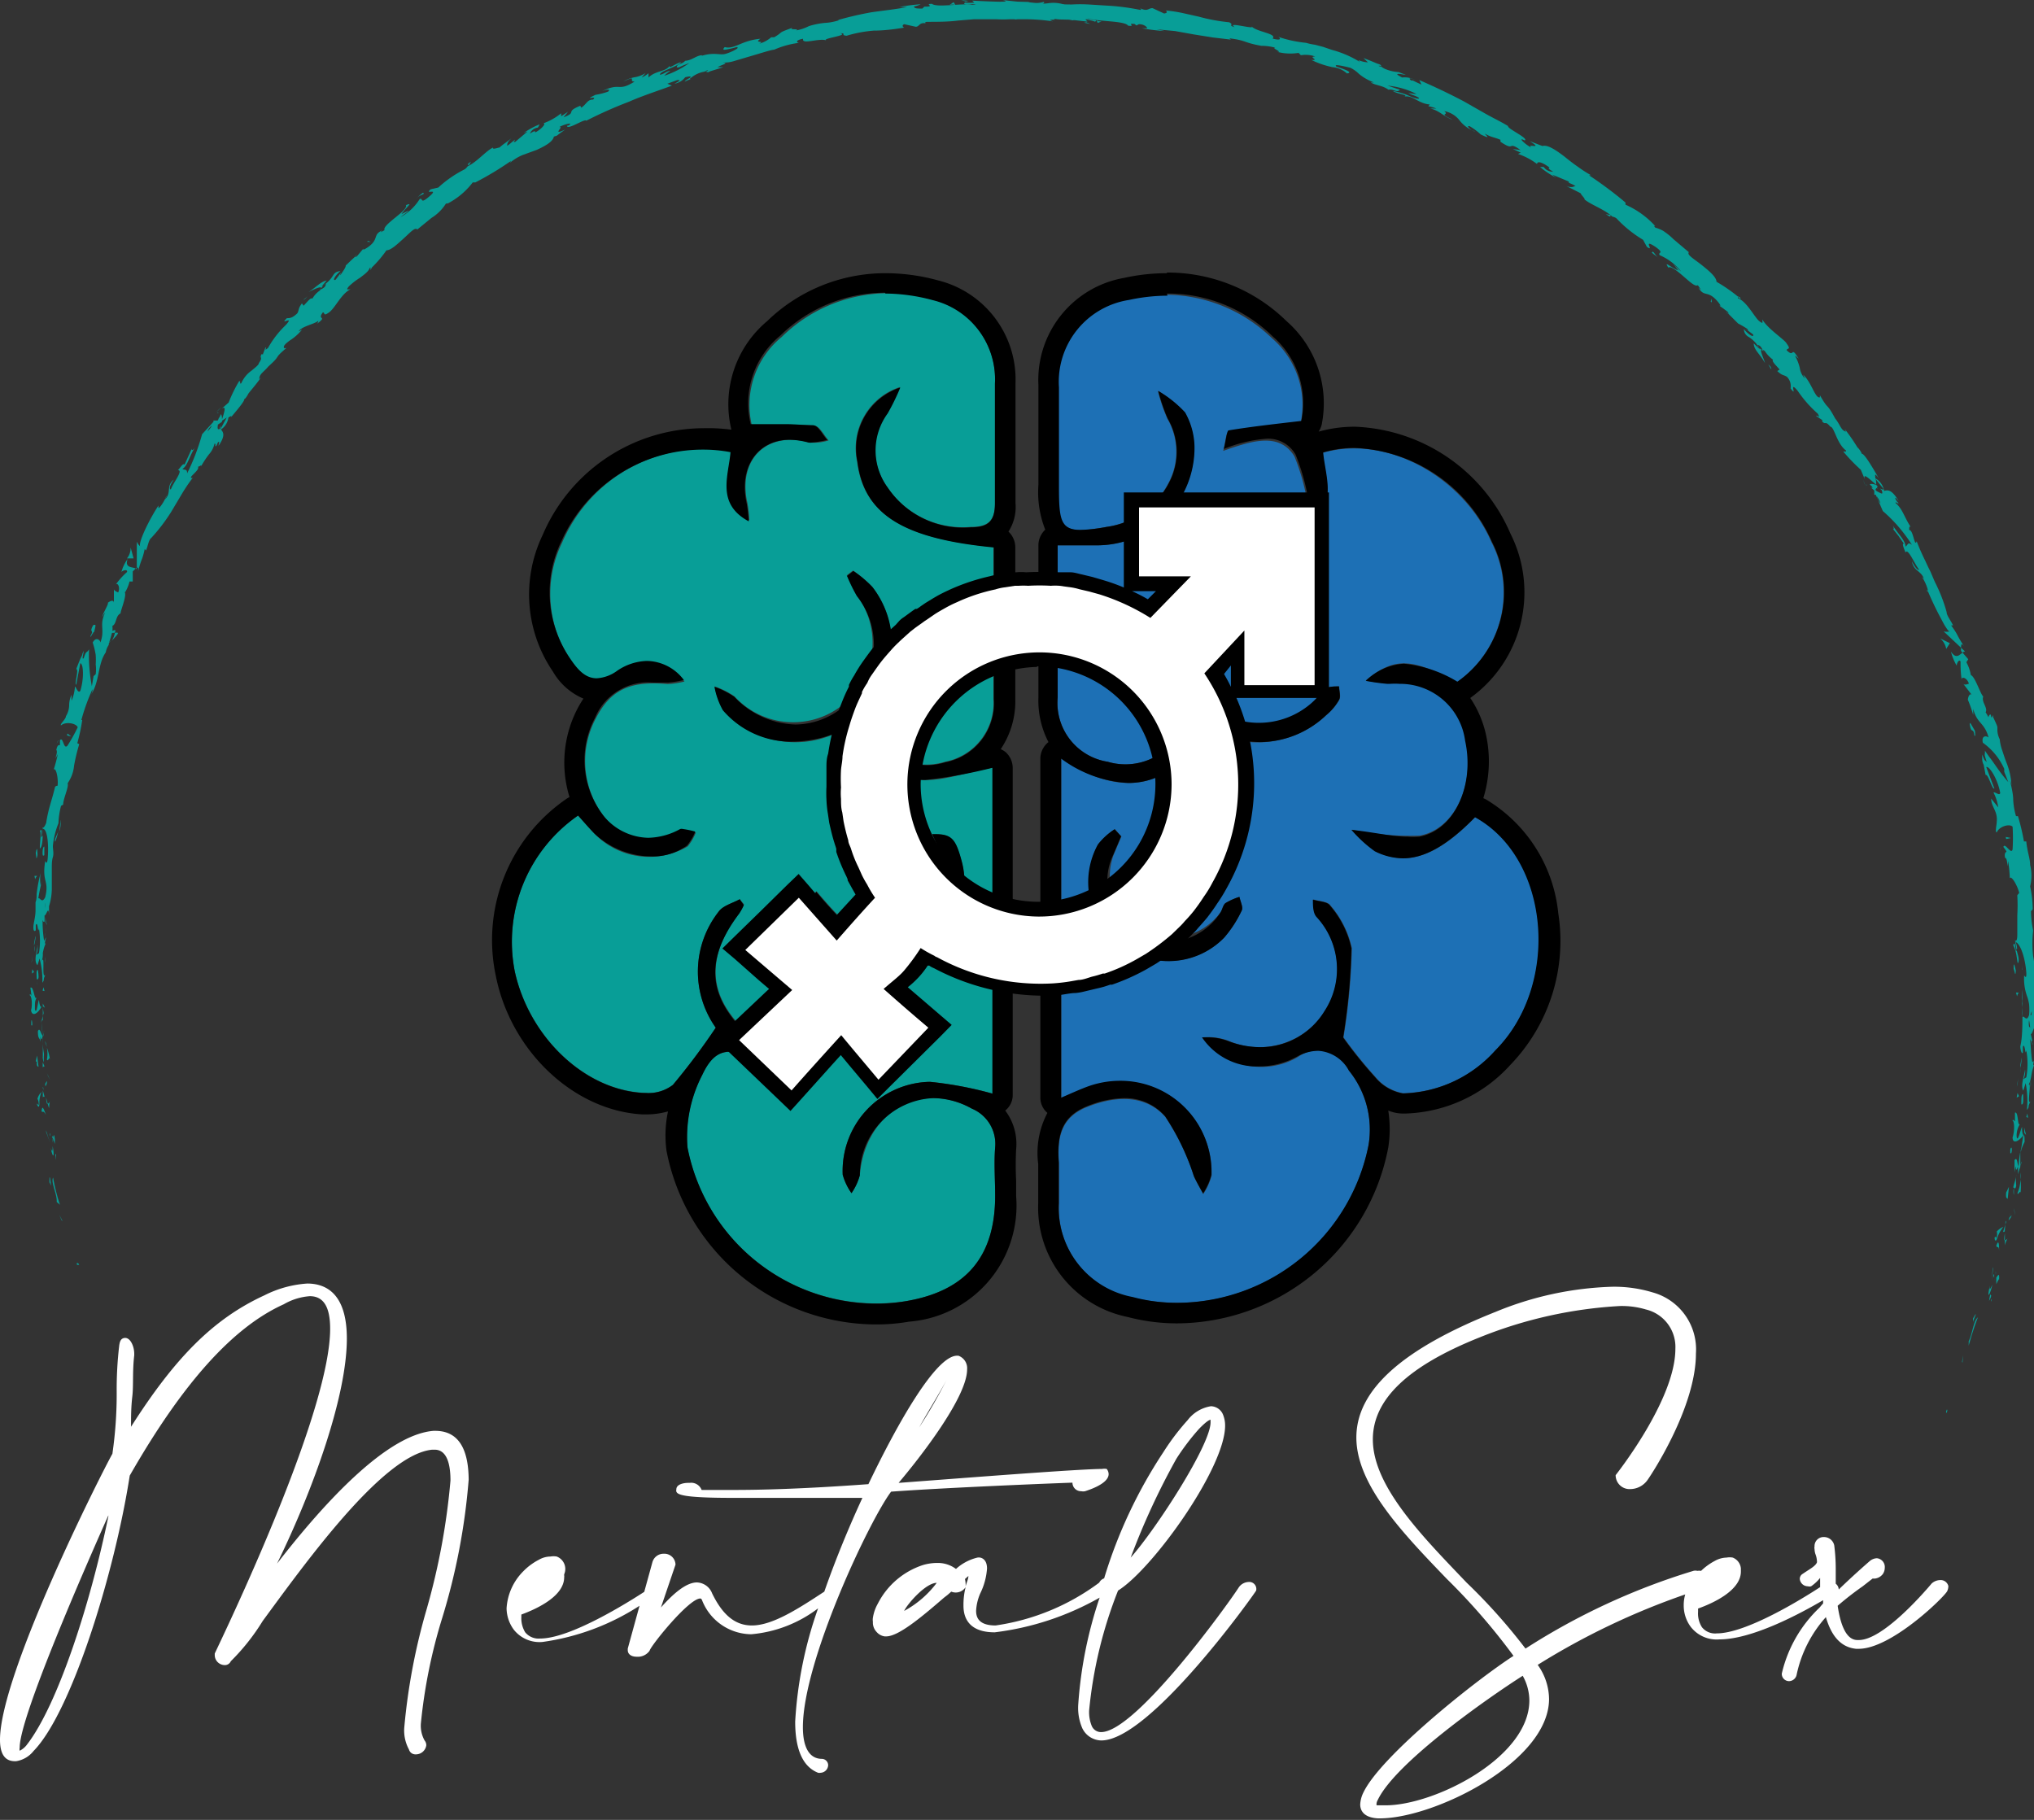 <svg xmlns="http://www.w3.org/2000/svg" id="Capa_1" data-name="Capa 1" viewBox="0 0 95 85"><rect x="0" y="0" width="95" height="85" fill="#333333" stroke="none"/><g id="borde2"><path d="M90.92,65.86c-.06.13,0,.11,0,.14C91,65.77,90.9,65.85,90.92,65.86Z" fill="#089e97"></path><polygon points="91.64 63.6 91.66 63.65 91.69 63.3 91.64 63.6" fill="#089e97"></polygon><path d="M92.38,61.53c-.21.15-.25.76-.43,1.11l0,0,0,.21A14.26,14.26,0,0,1,92.38,61.53Z" fill="#089e97"></path><path d="M93,60.5c-.08,0,0-.26-.1.26l0,0S93,60.61,93,60.5Z" fill="#089e97"></path><path d="M93,60.71c-.06.23.09-.13,0,0Z" fill="#089e97"></path><path d="M93.24,59.67l0,.31s.13-.31.13-.21C93.39,59.46,93.34,59.52,93.24,59.67Z" fill="#089e97"></path><path d="M93.21,59.37l0,.15S93.23,59.46,93.21,59.37Z" fill="#089e97"></path><path d="M93.14,59.86l0-.34s-.08,0,0,.16C93.13,59.64,93.15,59.71,93.14,59.86Z" fill="#089e97"></path><path d="M93.06,60c-.08.15-.16.36-.12.05C92.79,60.66,92.91,60.6,93.06,60Z" fill="#089e97"></path><path d="M92.27,61.38l-.12.2,0,.2C92.14,61.68,92.32,61.38,92.27,61.38Z" fill="#089e97"></path><path d="M93.79,57.84s-.11.08-.15.09l0,.23C93.67,58.05,93.74,57.84,93.79,57.84Z" fill="#089e97"></path><path d="M93.64,57.93l0-.34C93.59,57.88,93.6,57.94,93.64,57.93Z" fill="#089e97"></path><polygon points="93.07 59.27 93.02 59.83 93.1 59.17 93.07 59.27" fill="#089e97"></polygon><polygon points="94.08 56.57 94.12 56.78 94.07 56.42 94.08 56.57" fill="#089e97"></polygon><path d="M94.23,55.72c0,.16.14-.17.14,0a2.69,2.69,0,0,0,0-.63A1.84,1.84,0,0,1,94.23,55.72Z" fill="#089e97"></path><path d="M94.37,54.77a1.63,1.63,0,0,0,0,.31C94.38,55,94.38,54.88,94.37,54.77Z" fill="#089e97"></path><path d="M93.81,57s.09-.06.15-.24l-.11.11Z" fill="#089e97"></path><path d="M93.84,56.91h0l.06-.28A2.49,2.49,0,0,1,93.84,56.91Z" fill="#089e97"></path><path d="M93.81,57.07v0S93.8,57.05,93.81,57.07Z" fill="#089e97"></path><path d="M93.37,58.43c0-.2,0-.62-.13-.25C93.27,58.34,93.36,58.12,93.37,58.43Z" fill="#089e97"></path><path d="M93.66,57.2l-.11.35s.08-.06.08,0Z" fill="#089e97"></path><polygon points="93.67 57.02 93.66 57.2 93.7 57.07 93.67 57.02" fill="#089e97"></polygon><path d="M94.17,55.37a2.46,2.46,0,0,1,0-.52c0,.2-.1.41-.14.61C94.1,55.49,94.13,55.58,94.17,55.37Z" fill="#089e97"></path><path d="M94,56.11v0S94,56.12,94,56.11Z" fill="#089e97"></path><path d="M94.5,53l0,0h0Z" fill="#089e97"></path><path d="M94.06,55.49a.67.67,0,0,0,0,.33c0-.11,0-.24,0-.36S94.06,55.44,94.06,55.49Z" fill="#089e97"></path><path d="M94.42,54.25l-.09.25C94.37,54.43,94.44,54.28,94.42,54.25Z" fill="#089e97"></path><path d="M94,56v0C94.07,56,94.06,56,94,56Z" fill="#089e97"></path><path d="M94,56c0-.08,0-.14,0-.21,0,.1,0,.18,0,.26Z" fill="#089e97"></path><path d="M94,52.35c.08,0,.11.44,0,.77,0,.35.32.17.51-.11,0,0-.07,0-.07-.38-.06.12-.21.77-.25.46a1,1,0,0,1,.16-.6c-.13.18-.07-.6-.24-.52v.41S94,52.24,94,52.35Z" fill="#089e97"></path><path d="M94.38,53.68v.14a1.81,1.81,0,0,1,.18-.48c0-.25,0-.3-.06-.32l-.11.71Z" fill="#089e97"></path><path d="M94.28,54.48c-.07-.13-.06-.48-.19-.29,0,.43,0,.31,0,.57.11-.68,0,.2.16-.28a3.69,3.69,0,0,1,0,.37,3.58,3.58,0,0,1,.11-.35v0h0s0,0,0,0v0l0,0c0-.2,0,0,0,0a0,0,0,0,0,0,0h0s0-.17,0-.35l0-.35A5.84,5.84,0,0,0,94.28,54.48Z" fill="#089e97"></path><path d="M93.14,57.78s0,0,0,0S93.16,57.7,93.14,57.78Z" fill="#089e97"></path><path d="M93.26,57.52a.46.46,0,0,1,0,.25c-.06.13,0,0-.07,0s0,.35.09.06v0a1.69,1.69,0,0,1,.29-.53A.92.92,0,0,0,93.26,57.52Z" fill="#089e97"></path><path d="M93.77,56l.06-.57-.13.27h0C93.67,56,93.74,55.94,93.77,56Z" fill="#089e97"></path><polygon points="94.55 52.92 94.63 53.01 94.54 52.66 94.55 52.92" fill="#089e97"></polygon><polygon points="94.64 52.17 94.72 52.21 94.69 52.01 94.64 52.17" fill="#089e97"></polygon><path d="M80.28,14.26l-.14-.1Z" fill="#089e97"></path><path d="M81.12,15.12h0C81.11,15.09,81.08,15.09,81.12,15.12Z" fill="#089e97"></path><path d="M93.09,33.91c0-.26,0-.56,0-.51l-.06.1A1.51,1.51,0,0,1,93.09,33.91Z" fill="#089e97"></path><path d="M87.55,22.66l0,.07.16.1Z" fill="#089e97"></path><path d="M87.14,22.71l-.12-.3A2.28,2.28,0,0,0,87.14,22.71Z" fill="#089e97"></path><path d="M75.24,10.05,75,10C75.27,10.19,75.19,10.08,75.24,10.05Z" fill="#089e97"></path><path d="M94.84,44.49a5.25,5.25,0,0,0,0-.53C94.82,44.22,94.76,44.43,94.84,44.49Z" fill="#089e97"></path><path d="M81.3,13.92c-.09-.07-.13-.08-.14-.07S81.3,14,81.3,13.92Z" fill="#089e97"></path><path d="M94.81,43.34a.49.49,0,0,0,0,.12c0,.15,0,.31.06.5A1.33,1.33,0,0,0,94.81,43.34Z" fill="#089e97"></path><path d="M53.37,1.31l0,0S53.33,1.31,53.37,1.31Z" fill="#089e97"></path><path d="M46.41.1l.29,0Z" fill="#089e97"></path><path d="M94.91,49.16c0,.16,0,0,0,0Z" fill="#089e97"></path><path d="M94.51,49.91s0-.06,0-.06A.08.08,0,0,1,94.51,49.91Z" fill="#089e97"></path><path d="M94.11,41.82h0S94.1,41.85,94.11,41.82Z" fill="#089e97"></path><path d="M94.87,49.4l0-.2A1.05,1.05,0,0,0,94.87,49.4Z" fill="#089e97"></path><path d="M94.91,49.37a.52.52,0,0,1,0,.14S94.92,49.51,94.91,49.37Z" fill="#089e97"></path><path d="M94.92,48.94c0,.09,0,.18,0,.26s0-.05,0,0Z" fill="#089e97"></path><path d="M65.78,4.31l0,0C65.59,4.27,65.66,4.29,65.78,4.31Z" fill="#089e97"></path><path d="M90.89,30.31v0Z" fill="#089e97"></path><path d="M90.62,29.82a.83.83,0,0,1,.28.49l.17-.27Z" fill="#089e97"></path><path d="M78.15,12.32l.24.32c-.45-.21-.67-.47-.47-.14.11-.09.41.15.7.4s.56.51.68.42l.15.22-.12-.1c.27.45.41.11.85.59.15.17.24.31.1.23l.21.15.2.15c.09.11,0,.12-.06,0l.55.55h0a4.77,4.77,0,0,1,.43.25c.11.17-.09,0-.08,0l.35.26c.06.18-.23,0-.43-.25a.42.42,0,0,0,.23.37,1.44,1.44,0,0,1,.52.58l-.29-.28c0,.3.3.5.52.91,0-.12-.4-.85,0-.55a1.49,1.49,0,0,0,.38.4c-.07.07.11.23.31.46l-.11.07c.24.23.28.16.45.27a.61.61,0,0,1,.17.54c.35.48-.12-.42.33.11a5.63,5.63,0,0,0,.94,1.07c.17.3-.1,0-.06.12l.27.18c0,.07,0,.07,0,.07.18.18.12-.07.38.24.18,0,.3.8.73,1.11,0,.12-.1,0-.12.06a8.27,8.27,0,0,0,.81.84l.19.45c-.11-.35.23,0,.53.25,0-.13,0-.25-.07-.32l.2.25.2.25c0,.08,0,.05-.15,0l.08.08c.07.22,0,.16-.2.06s0-.16,0-.24-.31-.16-.36-.09a.7.7,0,0,1,.14.15s-.07,0-.07,0,.06.06.14.13l0,.2h.07l.33.76a7.1,7.1,0,0,1,1.36,1.58c-.2-.16-.18,0-.3.08,0-.29-.38-.62-.6-1,.11.22,0,.2,0,.16l.27.34.25.36c-.1,0,0,.2.08.42.1-.25.41.51.63.79,0,.05-.15,0-.33-.38.07.49.5.43.58.91,0-.09-.06-.15-.11-.17.16.2.36.76.24.66l0-.09c.13.32.35.8.56,1.2.11.2.2.39.29.53s.15.23.2.23a.57.57,0,0,1-.28,0l1,.94c-.18,0-.36.47-.66,0a2.44,2.44,0,0,0,.27.66c0-.11.11-.33.18-.19a5.27,5.27,0,0,0,.05.84c0-.17.26-.07.34.19,0,0-.22.1-.27,0l.43.56c-.09-.15-.19,0-.21.19a6.12,6.12,0,0,1,.25.71,1.13,1.13,0,0,0,0-.14l0-.14c.19.72.52.61.72,1.34-.07-.08-.35-.13-.27.24a3,3,0,0,1,1,1.22l0,.14.19.48a8.34,8.34,0,0,1-.53-.68c-.1-.14-.2-.29-.3-.42s-.19-.26-.26-.37c0,.28-.05.09.07.5,0,.08,0,0-.09-.06a2.49,2.49,0,0,1-.11-.26s0,.06,0,.15,0,.21.07.33l.09.48c.12-.08.3.69.41.63l-.38-1c.12-.08.52.51.65,1.19,0,.19-.27-.07-.31,0a2.13,2.13,0,0,1,.22.69L93,37.3c0,.39.31.58.26,1.07,0,.16-.09.5,0,.51.11-.28.59-.42.74-.27a8.58,8.58,0,0,1,0,1.06c-.07.28-.36-.35-.43-.11,0,0,.11.14.14.2s-.12,0-.06.31c.15,0,.08.74.14.15a5.84,5.84,0,0,1,.08.8c.07-.15.36.34.44.69,0,0-.07.07-.09.11a8.2,8.2,0,0,1,0,.93c0,.28,0,.55,0,.89,0,.07,0,.4-.12.27a1,1,0,0,1,.11.39c-.09.42-.06-.47-.18-.15,0,0,.08.15.12.32s.06.37.09.52c.06-.05.06-.22,0-.42s-.09-.43-.12-.57c.17,0,.41.5.5,1.22s-.11.25-.08.35a2.42,2.42,0,0,0,.15,1,2.28,2.28,0,0,1,.08.33,2.5,2.5,0,0,1,0,.51c-.12.35-.23,0-.31.09a2.42,2.42,0,0,1,0-.57,3.55,3.55,0,0,0,0-.46l0,.39a1.88,1.88,0,0,1,0-.63,10.79,10.79,0,0,0,0,1.12c0,.52,0,1.11-.1,1.52,0,.15.07.4.12.29v-.27c.1-.23.11.5.16.17a3.46,3.46,0,0,1,0,1.26l-.13.08a.8.8,0,0,0,.07-.46c0,.21-.23.75-.08,1l.11-.35a4.25,4.25,0,0,1,.06,1.25c.15-.18,0-.1.17-.4-.2.26.1-1.13-.13-.71.2-.31.12-.55.3-1,0,0-.1.14,0-.23l0-.08v0h0c0,.09,0,.16-.08.18-.07-.18-.07-.78-.11-1s0,.1.1,0l-.07-.3c.1,0,.17-.59.21-.06l0-.47a3.08,3.08,0,0,0,.06-.89c0-.22-.12-.56,0-.37l-.08-.73h0c0-.36,0-.74-.08-1.12a5.33,5.33,0,0,1,0-1.2,4.59,4.59,0,0,1-.1-.9l.08-.09a5.38,5.38,0,0,0-.12-1.07,2.12,2.12,0,0,0,0-1c0-.2-.06-.41-.1-.6s-.07-.37-.08-.5h-.11a9.85,9.85,0,0,0-.28-1.18l-.09,0a3.3,3.3,0,0,1-.13-.74c0-.29-.08-.61-.15-.92a.62.62,0,0,1,.07.31,3.17,3.17,0,0,0-.24-1.16c-.07-.18-.13-.37-.19-.55a2.12,2.12,0,0,1-.12-.53,1,1,0,0,1-.11-.41.05.05,0,0,0,0,0l0-.07c0-.08,0-.16,0-.24a1.27,1.27,0,0,0,0,.2c0-.12-.11-.32-.19-.5L93,33.5l0,0c0-.2-.09-.14-.13,0a1.57,1.57,0,0,0-.13-.23c.12-.21-.21-.48-.11-.74-.13-.1-.38-.93-.58-1,0,0,0-.07,0,0a1.85,1.85,0,0,0-.21-.6l.09-.14-.34-.39c0-.29,0-.42.16-.19-.4-.6-.26-.51-.62-1h.09c-.09-.2-.31-.48-.3-.62a7.41,7.41,0,0,0-.55-1.41l-.21-.49c-.08-.16-.16-.32-.23-.48-.16-.32-.3-.64-.41-.93-.1.32-.16-.56-.35-.52,0-.09,0-.26.1-.1-.35-.53-.39-.87-.74-1.17,0-.09.14.08.14,0a.45.45,0,0,1-.15-.22c0-.07.09.06.16.13-.33-.55-.51-.52-.68-.47a.83.83,0,0,0-.41-.59c0-.12-.07-.31.16,0-.11-.19-.67-1.19-.79-1.14a.85.85,0,0,0-.21-.31,8.56,8.56,0,0,0-.59-.85l.06.12c-.24-.06-.26-.31-.51-.62h0c-.44-.81-.26-.3-.71-1.08l0,.1c-.22.06-.39-.7-.78-1.06l.08.18a.9.9,0,0,1-.24-.5,2.17,2.17,0,0,0-.21-.54c0-.06.09.06.16.11-.4-.65-.17,0-.56-.39,0-.12.23,0,0-.31-.08-.18-.88-.68-1.14-1.13,0,.12.07.24-.14.08s-.59-.93-1-1.07c0,0,0-.07,0-.08a7.43,7.43,0,0,0-1-.69c0-.22-.36-.52-.7-.79s-.7-.47-.59-.59l-.71-.6h0a3.09,3.09,0,0,0-.51-.41,1.81,1.81,0,0,0-.35-.14c-.1-.11,0-.07,0-.07a4.1,4.1,0,0,0-1.39-1V9.46a18.52,18.52,0,0,0-1.7-1.27.16.16,0,0,1,.1,0,6,6,0,0,1-.65-.42c-.22-.15-.43-.32-.63-.48-.4-.3-.76-.54-1-.47l-.6-.23c.7.43-.18.08.08.3-.29-.14-.67-.52-.31-.33l0,0c.22-.09-.85-.57-.77-.67-.34-.21-.71-.38-1.06-.58l-1-.57c-.7-.37-1.4-.7-2.09-1l.1.21-.24-.11-.16-.08-.08,0c-.11-.08-.13-.18.22,0a1,1,0,0,0-.64-.14c-.66-.33.34-.06.13-.14l-.29-.11.06,0a1.92,1.92,0,0,1-.72-.16c-.26-.13-.11-.14-.21-.19s0,0-.16-.06l-.31-.13-.31-.12.21.2c-.3,0-.59-.2-.35,0a4.8,4.8,0,0,0-1.33-.58l-.41-.14-.38-.1A2.68,2.68,0,0,1,61,2a5.75,5.75,0,0,1-1.3-.28c.12.06.16.2-.26.08.22-.24-.75-.3-1-.58.28.2-1.21-.24-.77.05-.35-.1,0-.1-.26-.23A8.28,8.28,0,0,1,56,.78L55.24.61a6.52,6.52,0,0,0-.79-.12s.15.11-.08.14L53.83.38c-.21,0-.22.18-.59,0,0,0,.13.09,0,.08a10.5,10.5,0,0,0-1.58-.2l-.8-.05a7.31,7.31,0,0,0-.81,0A29,29,0,0,1,46.82,0c.29.07.1.08-.12.08.14,0,0,.09,0,.14L46.28.16,46,.13l-.14,0c-.16.15-1,.07-1,.2l.28,0c-.36.18.54.32.5.52a1.32,1.32,0,0,1,.79,0,1.74,1.74,0,0,0,1-.05c.15,0-.12.07,0,.11a1.37,1.37,0,0,1,.76-.07l0,0a12.43,12.43,0,0,1,1.33.07L50,.92l.79.09-.09-.1a2.08,2.08,0,0,1,.44.1c.31-.13-.74-.06-.45-.21.33.23,1.84.14,2,.4.4.05-.1-.13.3-.08l.09.07.11-.06c.26,0,.39.14.39.19h-.25a8.8,8.8,0,0,0,1.07.13l-.38-.08.86.08.89.16.88.14.84.1-.07-.06c.81.1.62.19,1.49.35h0a2.41,2.41,0,0,1,.66.09c-.23,0,.38.22.08.19a2.39,2.39,0,0,0,1,.05l.11.11a1.31,1.31,0,0,1,.67.06c-.37,0,.24.19-.18.16a4.11,4.11,0,0,0,1,.34,1.12,1.12,0,0,1,.66.29c.47-.06-.73-.37-.49-.33-.17-.13.39,0,.66.07a1.51,1.51,0,0,1,.39.28,2.34,2.34,0,0,0,.7.4c-.07,0-.08,0-.15,0,.25.15.54.13.83.34.23-.05.41.17.53,0L64.81,4a3.77,3.77,0,0,1,1.35.39,2.33,2.33,0,0,1-.38-.05c.16.11.35.12.5.24,0,.07-.25,0-.48-.11a3.24,3.24,0,0,0-.74-.22c.17.14.78.18.52.27.37-.11.66.32,1.2.36l-.07.08a2.36,2.36,0,0,1,.38.11h-.3c.42.07.68.41,1.06.52-.75-.34-.11-.19-.4-.4a1.16,1.16,0,0,1,.71.42,1.54,1.54,0,0,0,.74.53c-.14,0-.49-.31-.25-.24a2.93,2.93,0,0,1,.51.38c.68.33,0-.14.26,0s.35.12.66.25l0,.09c.72.49.3-.07.94.39l-.36-.05.37.17-.13.06a3.16,3.16,0,0,1,.89.47c0-.11.14-.13.46.08s-.17,0,.29.28a.52.52,0,0,1-.44-.22s-.13,0-.17,0a4.06,4.06,0,0,0,.75.5,1.41,1.41,0,0,1-.17-.14l.74.31c.08.1,0,.07-.12,0,.14.08.26.1.46.22-.1,0-.13.11-.43,0l.34.17.33.17c0,.06.26.3.16.27.31.27.91.45,1.32.82a.41.41,0,0,1,.19.08,5.71,5.71,0,0,0,1.24,1l.18.33c.39.27-.25-.43.4,0,.46.33.08.23.2.39a2.6,2.6,0,0,1,1,.76A3.51,3.51,0,0,1,78.15,12.32Zm4.22,4.09c-.09-.07-.29-.2-.3-.3C82.24,16.13,82.26,16.24,82.37,16.41Zm5.46,7.1a.77.77,0,0,1-.17-.33A1.28,1.28,0,0,1,87.83,23.51Zm7,23.9h0C94.92,47.14,94.9,47.24,94.88,47.41Zm-.06.54c0,.06,0,0,0,0a.85.85,0,0,1,0-.3S94.8,47.79,94.82,48ZM64.46,3.07l.09.06C64.32,3.07,64.39,3.07,64.46,3.07Z" fill="#089e97"></path><path d="M87.19,22.7a.08.08,0,0,1,0-.06S87.15,22.62,87.19,22.7Z" fill="#089e97"></path><path d="M75.28,10.06h0Z" fill="#089e97"></path><path d="M93.45,39.78a.66.66,0,0,1,0-.22S93.42,39.61,93.45,39.78Z" fill="#089e97"></path><path d="M94.84,50.81v-.34a.91.91,0,0,1,0,.3S94.85,50.71,94.84,50.81Z" fill="#089e97"></path><path d="M93.89,53.71a.76.76,0,0,1,0,.15h.05C94,53.64,93.94,53.49,93.89,53.71Z" fill="#089e97"></path><path d="M94.49,51.1c-.09,0-.08.24-.08.48v0C94.52,51.62,94.5,51.36,94.49,51.1Z" fill="#089e97"></path><path d="M94.41,51.64c0,.07,0,.15,0,.22S94.41,51.77,94.41,51.64Z" fill="#089e97"></path><path d="M94.86,48.64c0,.11.11.07.07.14S94.82,48,94.86,48.64Z" fill="#089e97"></path><polygon points="94.19 51.27 94.3 51.2 94.23 51.05 94.19 51.27" fill="#089e97"></polygon><path d="M94.42,49.39l-.06.38s0,0,0,.11A2,2,0,0,0,94.42,49.39Z" fill="#089e97"></path><path d="M94.39,49.88a1.72,1.72,0,0,0,0,.31C94.38,50.12,94.39,50,94.39,49.88Z" fill="#089e97"></path><polygon points="94.2 50.75 94.23 50.64 94.26 50.37 94.2 50.75" fill="#089e97"></polygon><path d="M94.46,45.28l0-.42s0,.07,0,.23S94.43,45.34,94.46,45.28Z" fill="#089e97"></path><path d="M94.21,46.54a.34.34,0,0,1,.08-.18h-.13Z" fill="#089e97"></path><path d="M94.15,45.33s-.12-.59-.1-.07C94.09,45.3,94.13,45.72,94.15,45.33Z" fill="#089e97"></path><polygon points="93.68 39.09 93.7 39.19 93.91 39.14 93.68 39.09" fill="#089e97"></polygon><path d="M92,33.84c.08.49.16.08.22.52.08.1,0-.36,0-.26C92.06,33.83,92,33.67,92,33.84Z" fill="#089e97"></path><path d="M92.19,34.1l.07.14A.43.43,0,0,0,92.19,34.1Z" fill="#089e97"></path><polygon points="45.23 0.04 44.9 0.01 45.11 0.07 45.23 0.04" fill="#089e97"></polygon><path d="M44.62.23,44.54.1l-.19.13A.61.61,0,0,1,44.62.23Z" fill="#089e97"></path><path d="M82.73,17.25h0c0-.06,0-.11-.14-.23Z" fill="#089e97"></path><polygon points="79.9 14.08 79.95 14.13 79.94 13.95 79.9 14.08" fill="#089e97"></polygon><path d="M77.15,11.8c.11.1.26.19.36.29C77.26,11.9,77.22,11.66,77.15,11.8Z" fill="#089e97"></path><path d="M3.58,59c0,.13.1.06.12.08C3.63,58.91,3.56,59.05,3.58,59Z" fill="#089e97"></path><polygon points="2.88 57 2.92 57.03 2.77 56.74 2.88 57" fill="#089e97"></polygon><path d="M2.48,55c-.11.21.16.71.17,1.07l0,.07.15.13A9.07,9.07,0,0,1,2.48,55Z" fill="#089e97"></path><path d="M2.62,53.92c0,.07-.08-.22,0,.25a.13.13,0,0,0,0-.05A1.46,1.46,0,0,1,2.62,53.92Z" fill="#089e97"></path><path d="M2.65,54.12c0,.21,0-.14,0,0Z" fill="#089e97"></path><path d="M2.47,53.16l.09.27c0-.06,0-.31,0-.22C2.53,52.93,2.51,53,2.47,53.16Z" fill="#089e97"></path><path d="M2.33,52.92l0,.14S2.38,53,2.33,52.92Z" fill="#089e97"></path><path d="M2.46,53.35l0-.15,0-.14s-.07,0,0,.13S2.41,53.23,2.46,53.35Z" fill="#089e97"></path><path d="M2.46,53.53c0,.15,0,.36-.09.09C2.47,54.14,2.56,54.05,2.46,53.53Z" fill="#089e97"></path><path d="M2.31,55v.22l.09.17C2.35,55.25,2.35,54.93,2.31,55Z" fill="#089e97"></path><path d="M2.35,51.44s-.08.1-.12.12l.06.2C2.3,51.66,2.3,51.45,2.35,51.44Z" fill="#089e97"></path><path d="M2.23,51.56l-.08-.3C2.17,51.54,2.2,51.58,2.23,51.56Z" fill="#089e97"></path><path d="M2.16,52.89l.09.24.09.24-.1-.29-.09-.29Z" fill="#089e97"></path><polygon points="2.25 50.27 2.34 50.44 2.2 50.14 2.25 50.27" fill="#089e97"></polygon><path d="M2.19,49.49c.07.13.09-.18.14,0a2.11,2.11,0,0,0-.14-.55A1.45,1.45,0,0,1,2.19,49.49Z" fill="#089e97"></path><path d="M2.11,48.63c0,.09.05.17.08.27A1.38,1.38,0,0,0,2.11,48.63Z" fill="#089e97"></path><path d="M2.12,50.74a.35.35,0,0,0,.07-.25l-.08.13Z" fill="#089e97"></path><path d="M2.11,50.62h0c0-.14,0-.23,0-.26Z" fill="#089e97"></path><path d="M2.13,50.77v0S2.11,50.76,2.13,50.77Z" fill="#089e97"></path><path d="M2.15,52.07c-.08-.17-.17-.54-.21-.17C2,52,2,51.81,2.15,52.07Z" fill="#089e97"></path><path d="M2,50.93v.32s.06-.07.09,0Z" fill="#089e97"></path><polygon points="1.99 50.77 2.03 50.93 2.02 50.8 1.99 50.77" fill="#089e97"></polygon><path d="M2.05,49.19A3,3,0,0,1,2,48.73c0,.18,0,.38,0,.56C2,49.31,2.07,49.39,2.05,49.19Z" fill="#089e97"></path><path d="M2.07,49.89v0S2.05,49.89,2.07,49.89Z" fill="#089e97"></path><polygon points="1.95 47.01 1.93 47.03 1.95 47.04 1.95 47.01" fill="#089e97"></polygon><path d="M2,49.32a.6.6,0,0,0,.05.3,3,3,0,0,1,0-.33S2,49.28,2,49.32Z" fill="#089e97"></path><path d="M2.05,48.15c0,.08,0,.16,0,.25C2,48.33,2.08,48.18,2.05,48.15Z" fill="#089e97"></path><path d="M2.08,49.81v0S2.09,49.79,2.08,49.81Z" fill="#089e97"></path><path d="M2.08,49.81,2,49.62a1.5,1.5,0,0,0,0,.24A.08.08,0,0,1,2.08,49.81Z" fill="#089e97"></path><path d="M1.38,46.48c.09,0,.15.4.07.72.07.32.33.11.48-.16,0,0-.08,0-.11-.34-.06.11-.1.72-.19.45,0-.43,0-.35.08-.56-.11.17-.13-.55-.29-.46l.05.38S1.41,46.38,1.38,46.48Z" fill="#089e97"></path><path d="M1.93,47.65v.13a2.72,2.72,0,0,1,.11-.46C2,47.1,2,47.06,2,47v.66Z" fill="#089e97"></path><path d="M2,48.38c-.1-.1-.14-.42-.23-.22,0,.39.07.27.13.5-.05-.63,0,.18.09-.27l0,.34a3.11,3.11,0,0,1,0-.33H2s0,0,0,0H2l0,0c0-.18,0,0,0,0H2l-.06-.63A4.68,4.68,0,0,0,2,48.38Z" fill="#089e97"></path><path d="M1.72,51.58s0,0,0,0S1.71,51.51,1.72,51.58Z" fill="#089e97"></path><path d="M1.75,51.32a.61.61,0,0,1,.06.23c0,.13-.05,0-.08,0s.1.31.11,0v0A1.31,1.31,0,0,1,1.94,51,.72.72,0,0,0,1.75,51.32Z" fill="#089e97"></path><path d="M1.8,49.83l-.07-.53-.06.28.05,0C1.71,49.86,1.77,49.79,1.8,49.83Z" fill="#089e97"></path><path d="M2,47l.1.07L2,46.87,2,46.71l0,.12Z" fill="#089e97"></path><polygon points="1.99 46.27 2.08 46.29 2.03 46.11 1.99 46.27" fill="#089e97"></polygon><path d="M17,11.59l.1-.12Z" fill="#089e97"></path><path d="M16.14,12.35v0C16.17,12.34,16.18,12.31,16.14,12.35Z" fill="#089e97"></path><path d="M5.22,29.93c.16-.18.36-.37.26-.38l-.11,0A1.15,1.15,0,0,1,5.22,29.93Z" fill="#089e97"></path><path d="M10.32,19.6l-.06,0,0,.18Z" fill="#089e97"></path><path d="M10.11,19.25l.22-.22A1.49,1.49,0,0,0,10.11,19.25Z" fill="#089e97"></path><path d="M21.89,7.73,22,7.55C21.75,7.71,21.89,7.68,21.89,7.73Z" fill="#089e97"></path><path d="M2.58,39.31a3,3,0,0,0,.14-.47C2.63,39.07,2.52,39.24,2.58,39.31Z" fill="#089e97"></path><path d="M17.3,12.6c.06-.07.08-.11.06-.13S17.27,12.6,17.3,12.6Z" fill="#089e97"></path><path d="M2.82,38.29a.69.69,0,0,0,0,.1,4,4,0,0,1-.06.45A1,1,0,0,0,2.82,38.29Z" fill="#089e97"></path><path d="M43,.2h0S43.05.2,43,.2Z" fill="#089e97"></path><path d="M49.57.89H49.3A1.14,1.14,0,0,0,49.57.89Z" fill="#089e97"></path><path d="M2.15,43.53c0,.14,0,0,0,0Z" fill="#089e97"></path><path d="M1.74,44.21s0-.06,0-.06A.05.05,0,0,1,1.74,44.21Z" fill="#089e97"></path><path d="M2.56,36.76h0S2.54,36.78,2.56,36.76Z" fill="#089e97"></path><path d="M2.1,43.74c0-.05,0-.11,0-.18A.69.69,0,0,0,2.1,43.74Z" fill="#089e97"></path><path d="M2.14,43.72l0,.12S2.15,43.85,2.14,43.72Z" fill="#089e97"></path><path d="M2.16,43.33a1.64,1.64,0,0,1,0,.23v-.23Z" fill="#089e97"></path><path d="M31.34,3.22h0C31.5,3.13,31.44,3.16,31.34,3.22Z" fill="#089e97"></path><path d="M5.92,26.08h0Z" fill="#089e97"></path><path d="M6.1,25.57a.76.76,0,0,1-.17.51l.31,0Z" fill="#089e97"></path><path d="M19.09,9.83l-.34.17c.27-.38.56-.55.21-.42.13.25-1.13.92-1,1.17l-.22.12c.05,0,.05-.06.11-.11-.45.21-.14.39-.63.76-.18.13-.32.19-.23.07l-.31.37c-.11.09-.12,0,0-.06l-.27.25-.26.25h0c0,.11-.17.32-.23.42s0-.08,0-.08l-.25.33c-.17.06,0-.22.23-.41-.46.06-.19.29-.89.73l.25-.29c-.29.06-.47.3-.85.54.11-.05.8-.42.53-.07a1.09,1.09,0,0,0-.35.38c-.07-.07-.21.12-.41.33l-.08-.11c-.19.26-.12.29-.21.46-.25.24-.37.23-.49.23-.4.39.39-.17-.05.32a4.46,4.46,0,0,0-.83,1.07c-.25.21,0-.1-.13,0l-.11.29c0,.05,0,0-.06,0-.13.21.09.11-.13.42,0,.08-.15.19-.34.35a1.38,1.38,0,0,0-.48.59c-.11.06,0-.1-.1-.1a6.44,6.44,0,0,0-.49,1l-.17.15-.17.15c.27-.21.12.21,0,.57l.25-.17-.28.52c-.06.05-.06,0,0-.14a.76.76,0,0,0,0,.11c-.16.14-.16,0-.13-.16l.19-.13c0-.16,0-.33-.06-.35a.83.83,0,0,1-.08.18s0-.07,0-.07,0,.08-.06.18l-.2,0,0,.06-.53.58a10.27,10.27,0,0,1-.7,1.83c0-.24-.12-.13-.22-.21.24-.13.32-.6.59-1-.14.19-.17.11-.15.05l-.34.75c-.08-.07-.16.1-.31.26.27,0-.22.58-.33.9-.06,0-.1-.13.14-.46-.38.29-.09.62-.42.93.05-.09.08-.13.07-.18-.06.23-.38.69-.37.55l0-.09a9.86,9.86,0,0,0-.61,1.1c-.18.39-.3.73-.24.81a.66.66,0,0,1-.16-.22v1.3c-.09-.16-.6,0-.43-.49a1.81,1.81,0,0,0-.29.61c.06-.09.31-.14.26,0a3.52,3.52,0,0,0-.53.59c.09-.13.23.13.12.36,0,0-.22-.08-.2-.17l0,.66c0-.16-.17-.1-.29,0,.08,0-.23.49-.26.66l.07-.12.08-.11c-.31.64,0,.78-.23,1.42,0-.1-.2-.3-.36,0a3.77,3.77,0,0,1,.14.58,3.12,3.12,0,0,1,0,.44,1.78,1.78,0,0,1,0,.46l-.1.09-.08.47a7.62,7.62,0,0,1-.13-1.72c-.15.23-.11,0-.25.41-.11.11,0-.23,0-.34l-.06.13c0,.08-.08.18-.12.29l-.17.43c.14,0-.1.72,0,.73l.19-1c.14,0,.19.68,0,1.29-.11.14-.2-.2-.25-.2a1.94,1.94,0,0,1-.16.66l0-.28a1.2,1.2,0,0,0-.11.48,1,1,0,0,1-.15.52c0,.14-.3.38-.23.43.22-.19.71-.1.78.09a8.3,8.3,0,0,1-.48.86c-.19.2-.19-.44-.35-.26,0,0,0,.16,0,.22s-.1-.1-.17.24c.11.09-.18.68.07.19a7.11,7.11,0,0,1-.19.72c.11-.1.22.42.18.76,0,0-.09,0-.12.06-.08.34-.16.59-.23.84a6.6,6.6,0,0,0-.18.81c0,.05-.14.35-.18.21A1.08,1.08,0,0,1,2,39c-.19.36.06-.44-.14-.18.08,0,0,.53,0,.81C2,39.57,2,39,2,38.71c.18,0,.27.54.24,1.21s-.14.21-.13.31c-.16,1,.2.87,0,1.68-.16.31-.23,0-.32.05A8.08,8.08,0,0,1,2,41l-.1.35a1.64,1.64,0,0,1,0-.58,6.45,6.45,0,0,0-.19,1c0,.12,0,.25-.05.37l0,.37c0,.25-.06.48-.09.67s0,.38.1.27v-.25c.11-.21.09.47.15.17a3.59,3.59,0,0,1,0,1.15l-.13.08a.81.81,0,0,0,.06-.43c0,.19-.2.7,0,.91l.1-.31a4,4,0,0,1,.13,1.13c.13-.18,0-.09.14-.37-.19.24,0-1-.17-.64A1,1,0,0,0,2,44.52a1.74,1.74,0,0,1,.14-.47s-.09.13,0-.21a.49.49,0,0,1,0-.07v0s0,0,0,0a.54.54,0,0,1-.08.17,5.46,5.46,0,0,1-.07-.9c0-.2,0,.08.09,0l0-.28c.09,0,.19-.52.21,0l0-.43a2.89,2.89,0,0,0,.13-.79c0-.2,0-.52,0-.34l0-.67h0c0-.16,0-.33.05-.5s0-.34,0-.52a3.82,3.82,0,0,1,.26-1.06,3.75,3.75,0,0,1,.12-.81l.1-.06c0-.28.27-.81.21-1a1.69,1.69,0,0,0,.3-.82,8.81,8.81,0,0,1,.24-1l-.09-.05a8.08,8.08,0,0,0,.23-1.08H3.8a9.29,9.29,0,0,1,.52-1.44.45.45,0,0,1-.09.28c.43-.59.32-1.45.71-2a.88.88,0,0,1,.14-.35s0,0,0,0l0-.06.12-.19-.11.15a4.38,4.38,0,0,0,.14-.46l.12,0,0,0c.1-.15,0-.15-.1-.09a1.2,1.2,0,0,0,0-.24c.2-.08.14-.47.38-.58,0-.14.31-.85.19-1,0,0,.06,0,0,.05a1.79,1.79,0,0,0,.23-.54l.15,0,0-.23,0-.24c.2-.2.29-.28.25,0,.16-.64.19-.49.31-1.05l.06.07c.08-.18.13-.51.24-.58A8.2,8.2,0,0,0,8,23.9l.5-.84A7.91,7.91,0,0,1,9,22.32c-.32.05.38-.38.24-.52.09,0,.2-.14.14,0a4.88,4.88,0,0,1,.38-.58,1.09,1.09,0,0,0,.26-.5c.09,0,0,.15.06.12s.07-.18.13-.2,0,.09,0,.18c.33-.48.22-.63.11-.76a.81.81,0,0,0,.35-.56c.1-.06.25-.16,0,.14.12-.17.82-.94.73-1,.07,0,.18-.22.21-.27.29-.36.32-.38.59-.75l-.09.09c0-.25.2-.32.43-.6v0c.63-.56.19-.31.83-.85l-.1,0c-.06-.1.08-.22.27-.36a2.32,2.32,0,0,0,.57-.51l-.16.09c.13-.24.72-.33.92-.5,0,0,0,.09-.09.16.56-.41,0-.16.3-.55.11,0,0,.21.29,0s.56-.86,1-1.08c-.12,0-.23.06-.08-.13a3.05,3.05,0,0,1,.53-.41c.19-.15.39-.28.45-.46,0,0,.07,0,.08,0a5.38,5.38,0,0,0,.7-.82c.21,0,.5-.28.8-.55s.54-.55.64-.42l.66-.54v0a2.11,2.11,0,0,0,.67-.66c.12-.06.06,0,.06,0a3.52,3.52,0,0,0,1.2-1l.12,0a14.22,14.22,0,0,0,1.66-1,.28.28,0,0,1-.05.09,2.25,2.25,0,0,1,.6-.37L25.07,7c.41-.19.75-.38.8-.62L26,6.34l.16-.12.24-.17c-.69.32,0-.19-.29-.11.26-.15.74-.25.42-.07h-.05c0,.24.86-.36.9-.23a19.84,19.84,0,0,1,2-.89c.66-.29,1.33-.5,2-.75l-.21-.09.46-.17c.13,0,.2,0-.13.17A.78.78,0,0,0,32,3.61c.33-.09.29,0,.18.05s-.26.18-.17.14l.13-.06.13-.05h-.06a1.36,1.36,0,0,1,.58-.32c.26-.06.16,0,.26,0s0,0,.15-.05l.58-.18-.27,0c.24-.14.55-.18.24-.22a1.49,1.49,0,0,0,.54-.07L35,2.64c.52-.15,1-.31,1.16-.32A4.16,4.16,0,0,1,37.33,2c-.12,0-.21-.12.18-.19-.08.3.74-.05,1.1.08-.31-.09,1.11-.24.62-.34.34,0,0,.09.31.12a6,6,0,0,1,1.27-.24c.45,0,.94-.06,1.42-.14,0,0-.16-.08,0-.16l.54.12c.19,0,.15-.24.52-.15-.06,0-.14-.06,0-.08.49,0,1,0,1.46-.06l.73-.06.74,0q.73,0,1.47,0A9.07,9.07,0,0,1,49.19,1c-.26-.08-.09-.08.11-.08-.13,0,0-.09,0-.14l.4.08.41.09c.15-.13.87,0,1-.09H50.8c.36-.13-.46-.37-.4-.57A1.32,1.32,0,0,1,49.66.2a1.6,1.6,0,0,0-.92,0c-.15,0,.12-.06,0-.11a1.28,1.28,0,0,1-.72,0l0,0c-1,0-1.46,0-2.61-.06l.09.09a1.75,1.75,0,0,1-.42,0c-.27.17.69,0,.45.15-.34-.19-1.74.12-2-.09-.38,0,.13.11-.25.13l-.11,0-.09.09c-.25,0-.38,0-.39-.1A1,1,0,0,0,43,.2a7.44,7.44,0,0,0-1,.13h.37c-.51.1-1.08.16-1.65.24a15.77,15.77,0,0,0-1.6.37l.08,0a2.5,2.5,0,0,1-.68.13,3.67,3.67,0,0,0-.74.15l0,0a2.15,2.15,0,0,1-.59.2c.19-.1-.41,0-.16-.13-.78.28-.38.16-.87.45l-.14,0a1.41,1.41,0,0,1-.56.3c.31-.16-.29,0,.06-.23-.9.08-1.21.51-1.67.39-.16.17,0,.13.24.08s.42-.12.32-.07c.2,0-.27.24-.54.31s-.53-.11-1.2.12c.06,0,.06,0,.13-.06-.27,0-.47.24-.8.26-.13.17-.4.13-.39.31l.09,0,.2-.09.3-.12a4.4,4.4,0,0,1-1.18.6,1.62,1.62,0,0,1,.29-.23c-.18,0-.3.16-.49.18,0-.17.72-.33,1-.58-.2,0-.65.38-.53.14-.18.32-.66.23-1,.57V3.42a1.27,1.27,0,0,1-.32.2l.18-.21a1.28,1.28,0,0,1-.52.2,1.56,1.56,0,0,0-.52.2c.71-.33.2,0,.53,0-.82.51-.61,0-1.57.47.13-.07.52-.17.33,0a3.41,3.41,0,0,1-.59.15c-.64.31.14,0-.11.22-.27,0-.29.2-.55.38l-.05-.09c-.75.31-.1.28-.78.54l.21-.26-.32.21,0-.14a2.86,2.86,0,0,1-.83.47c.11,0,0,.18-.27.36s.07-.15-.36.12a.46.46,0,0,1,.37-.28s.07-.11.08-.15a3.46,3.46,0,0,0-.75.41,1,1,0,0,1,.19-.08l-.58.49c-.12,0-.05,0,0-.11-.12.08-.19.17-.37.29,0-.1,0-.17.2-.35l-.28.21a2.58,2.58,0,0,0-.28.22c-.06,0-.36.12-.3,0-.35.17-.72.65-1.19.88a.57.57,0,0,1-.14.14,5.34,5.34,0,0,0-1.23.85l-.35.08c-.35.29.47-.11-.11.37-.41.35-.24,0-.41.09a2.42,2.42,0,0,1-.89.84C18.87,10,19,9.94,19.09,9.83Zm-4.15,3.72c.07-.09.18-.28.28-.3C15.21,13.42,15.1,13.45,14.94,13.55Zm-5.25,6.6a.55.55,0,0,1,.21-.27A1.24,1.24,0,0,1,9.69,20.15ZM2.21,41.94h0C2.27,41.7,2.25,41.78,2.21,41.94Zm-.1.48c0,.06,0,0,0,0a.75.75,0,0,1,0-.27S2.1,42.28,2.11,42.42ZM33,3.33h-.1C33.14,3.24,33.09,3.29,33,3.33Z" fill="#089e97"></path><path d="M10.13,19.29a.09.09,0,0,1,.07,0S10.2,19.23,10.13,19.29Z" fill="#089e97"></path><path d="M21.87,7.76h0v0Z" fill="#089e97"></path><path d="M2.65,34.74a.57.57,0,0,1,.1-.17S2.69,34.59,2.65,34.74Z" fill="#089e97"></path><path d="M2.11,45l0-.31a.88.88,0,0,1,0,.28S2.11,44.93,2.11,45Z" fill="#089e97"></path><path d="M1.46,47.75s0,.1,0,.14h.05C1.51,47.68,1.47,47.54,1.46,47.75Z" fill="#089e97"></path><path d="M1.77,45.3c-.09,0-.06.22-.05.44v0C1.84,45.77,1.8,45.54,1.77,45.3Z" fill="#089e97"></path><path d="M1.72,45.79V46S1.73,45.92,1.72,45.79Z" fill="#089e97"></path><path d="M2.12,43.05c0,.1.1.07.06.13S2.11,42.48,2.12,43.05Z" fill="#089e97"></path><polygon points="1.49 45.47 1.59 45.4 1.51 45.27 1.49 45.47" fill="#089e97"></polygon><path d="M1.65,43.73l-.06.35s0,0,0,.09C1.64,44,1.68,43.72,1.65,43.73Z" fill="#089e97"></path><path d="M1.62,44.17a.92.92,0,0,0,0,.29A2.78,2.78,0,0,0,1.62,44.17Z" fill="#089e97"></path><polygon points="1.47 44.98 1.49 44.88 1.51 44.63 1.47 44.98" fill="#089e97"></polygon><path d="M2.07,39.94s0-.09,0-.19l0-.19c0-.05-.07,0-.08.2S2,40,2.07,39.94Z" fill="#089e97"></path><path d="M1.64,41.07a.34.34,0,0,1,.1-.16l-.13,0Z" fill="#089e97"></path><path d="M1.75,39.94s0-.58-.08-.09C1.7,39.9,1.68,40.29,1.75,39.94Z" fill="#089e97"></path><polygon points="3.15 34.26 3.13 34.35 3.33 34.4 3.15 34.26" fill="#089e97"></polygon><path d="M4.35,29.2c-.22.41.08.15-.13.52,0,.12.17-.3.17-.18C4.45,29.26,4.53,29.13,4.35,29.2Z" fill="#089e97"></path><path d="M4.39,29.54s0,.09,0,.14A.53.53,0,0,0,4.39,29.54Z" fill="#089e97"></path><polygon points="50.63 1.06 50.92 1.12 50.74 1.04 50.63 1.06" fill="#089e97"></polygon><path d="M51.21.93l.06.14L51.45,1C51.38,1,51.25,1,51.21.93Z" fill="#089e97"></path><path d="M14.17,14v0c.05,0,.1-.06.2-.16Z" fill="#089e97"></path><polygon points="17.2 11.25 17.14 11.29 17.32 11.3 17.2 11.25" fill="#089e97"></polygon><path d="M19.76,9c-.12.07-.23.2-.34.28C19.64,9.06,19.88,9.09,19.76,9Z" fill="#089e97"></path></g><path d="M61.21,24.44c1.23-.92.67-2.17.57-3.29,2.93-.86,6.52,1.06,7.88,4.17a5.12,5.12,0,0,1-1.61,6.54c-2.14-1.13-2.91-1.18-4.26-.08a5.23,5.23,0,0,0,1.15.13,3.08,3.08,0,0,1,3.51,2.64c.45,2.06-.48,4.17-2.14,4.48a13,13,0,0,1-3.17-.28,6.14,6.14,0,0,0,1.09,1c1.52.74,2.88.25,4.68-1.59,3.52,1.94,4,7.84.94,10.9a5.94,5.94,0,0,1-4.32,2,2.16,2.16,0,0,1-1.28-.75,20.75,20.75,0,0,1-1.5-1.86,30.12,30.12,0,0,0,.39-4.16,4.52,4.52,0,0,0-1-2c-.12-.19-.52-.19-.8-.28,0,.27,0,.61.16.8a3.64,3.64,0,0,1-4.13,5.8,2.69,2.69,0,0,0-1.17-.16,3.36,3.36,0,0,0,4.45.9A1.58,1.58,0,0,1,63,50a4.38,4.38,0,0,1,.92,3.48,9.09,9.09,0,0,1-11,7.13,4.24,4.24,0,0,1-3.46-4.38c0-.64,0-1.28,0-1.91-.08-1.15.06-2.12,1.32-2.62s2.68-.62,3.65.47a11.26,11.26,0,0,1,1.34,2.79c.13.28.28.54.43.81a2.92,2.92,0,0,0,.39-.87,4.27,4.27,0,0,0-5.73-4.14c-.39.14-.78.32-1.29.53V35.43c2.78,1.86,5.07,1.47,6.83-1.38a4.69,4.69,0,0,0,5.54-.64,2.6,2.6,0,0,0,.61-.72c.09-.17,0-.42,0-.63-.21,0-.47,0-.63.1s-.36.41-.57.6A3.67,3.67,0,0,1,55.76,28c.23-.35.39-.74.69-1.32a3.32,3.32,0,0,0-2.22,3.62,19.76,19.76,0,0,0,.88,2.55,2,2,0,0,1,0,1.35,2.91,2.91,0,0,1-3.37,1.38,2.78,2.78,0,0,1-2.34-3V25.47c.7,0,1.24,0,1.79,0a4.55,4.55,0,0,0,4.58-4.64,3.39,3.39,0,0,0-.44-1.57,5.5,5.5,0,0,0-1.25-1,8.17,8.17,0,0,0,.44,1.29,3.08,3.08,0,0,1,.06,3,3.86,3.86,0,0,1-2.91,2.06c-2,.36-2.27.17-2.27-1.89,0-1.55,0-3.1,0-4.65a3.87,3.87,0,0,1,3.27-4.09,7.17,7.17,0,0,1,6.74,1.82,4.11,4.11,0,0,1,1.34,3.95c-1.19.14-2.29.26-3.39.44-.09,0-.12.43-.23.87,1.31-.46,2.62-.9,3.33.26a10.11,10.11,0,0,1,.72,3.19ZM52.37,39.06l-.3-.33a3.15,3.15,0,0,0-.78.71,3.7,3.7,0,0,0,5.89,4.35A5.53,5.53,0,0,0,58,42.52c.07-.15-.07-.42-.11-.63a2.93,2.93,0,0,0-.65.29c-.11.07-.14.27-.22.41a2.86,2.86,0,0,1-5-2.68l.36-.85Z" fill="#1d70b5"></path><path d="M54.5,13.71a7,7,0,0,1,4.94,2,4.11,4.11,0,0,1,1.34,3.95c-1.19.14-2.29.26-3.39.44-.09,0-.12.44-.23.87a6.55,6.55,0,0,1,2-.48,1.47,1.47,0,0,1,1.35.74,10.11,10.11,0,0,1,.72,3.19c1.23-.92.67-2.17.57-3.29a5.17,5.17,0,0,1,1.47-.21,7.33,7.33,0,0,1,6.41,4.38,5.12,5.12,0,0,1-1.61,6.54A5.91,5.91,0,0,0,65.57,31a2.78,2.78,0,0,0-1.78.8,9.93,9.93,0,0,0,1,.14h.13a3.39,3.39,0,0,1,.45,0,3.06,3.06,0,0,1,3.06,2.66c.45,2.06-.48,4.17-2.14,4.48a3.19,3.19,0,0,1-.54,0c-.73,0-1.56-.21-2.63-.32a6.14,6.14,0,0,0,1.09,1,3,3,0,0,0,1.32.33c1,0,2.09-.62,3.36-1.92,3.52,1.94,4,7.84.94,10.9a6,6,0,0,1-4.24,2h-.08a2.16,2.16,0,0,1-1.28-.75,20.75,20.75,0,0,1-1.5-1.86,30.12,30.12,0,0,0,.39-4.16,4.52,4.52,0,0,0-1-2c-.12-.19-.52-.19-.8-.28,0,.27,0,.61.16.8a3.58,3.58,0,0,1,.37,4.42,3.49,3.49,0,0,1-3,1.67,4.25,4.25,0,0,1-1.5-.29,2.77,2.77,0,0,0-1-.17h-.21a3.08,3.08,0,0,0,2.65,1.36,3.76,3.76,0,0,0,1.79-.46,2.06,2.06,0,0,1,1-.27A1.76,1.76,0,0,1,63,50a4.38,4.38,0,0,1,.92,3.48A9.15,9.15,0,0,1,55,60.85a7.84,7.84,0,0,1-2.09-.27,4.24,4.24,0,0,1-3.46-4.38c0-.64,0-1.28,0-1.91-.08-1.15.06-2.12,1.32-2.62a4.78,4.78,0,0,1,1.73-.38,2.47,2.47,0,0,1,1.92.85,11.26,11.26,0,0,1,1.34,2.79c.13.28.28.54.43.81a2.92,2.92,0,0,0,.39-.87,4.25,4.25,0,0,0-4.27-4.39,4.44,4.44,0,0,0-1.46.25c-.39.14-.78.32-1.29.54V35.43a5.72,5.72,0,0,0,3.14,1.14c1.41,0,2.64-.82,3.69-2.52a5.76,5.76,0,0,0,2.47.61,4.5,4.5,0,0,0,3.07-1.25,2.6,2.6,0,0,0,.61-.72c.09-.17,0-.42,0-.63-.21,0-.47,0-.63.1s-.36.41-.57.6a3.73,3.73,0,0,1-2.55,1,3.56,3.56,0,0,1-2.33-.86A3.6,3.6,0,0,1,55.76,28c.23-.35.39-.74.69-1.32a3.32,3.32,0,0,0-2.22,3.62,19.76,19.76,0,0,0,.88,2.55,2,2,0,0,1,0,1.35,2.92,2.92,0,0,1-2.56,1.5,2.84,2.84,0,0,1-.81-.12,2.78,2.78,0,0,1-2.34-3V25.47H50.6l.61,0a4.55,4.55,0,0,0,4.58-4.64,3.39,3.39,0,0,0-.44-1.57,5.5,5.5,0,0,0-1.25-1,8.17,8.17,0,0,0,.44,1.29,3.08,3.08,0,0,1,.06,3,3.86,3.86,0,0,1-2.91,2.06,7.65,7.65,0,0,1-1.23.14c-.92,0-1-.49-1-2s0-3.1,0-4.65a3.87,3.87,0,0,1,3.27-4.09,8.63,8.63,0,0,1,1.8-.2Zm.07,31.18a3.6,3.6,0,0,0,2.61-1.1A5.53,5.53,0,0,0,58,42.52c.07-.15-.07-.42-.11-.63a2.93,2.93,0,0,0-.65.29c-.11.08-.14.27-.22.41A3,3,0,0,1,54.58,44a2.75,2.75,0,0,1-1.34-.36A2.82,2.82,0,0,1,52,39.91l.36-.85-.3-.33a3.15,3.15,0,0,0-.78.71,3.65,3.65,0,0,0,1,4.68,3.79,3.79,0,0,0,2.27.77ZM54.5,12.76a9.28,9.28,0,0,0-2,.22,4.84,4.84,0,0,0-4,5c0,1.12,0,2.25,0,3.34,0,.44,0,.88,0,1.32a4.75,4.75,0,0,0,.32,2.1,1,1,0,0,0-.32.72c0,.74,0,1.47,0,2.2,0,1.69,0,3.29,0,4.92a4.18,4.18,0,0,0,.47,2.08,1,1,0,0,0-.38.76V51.27a.94.94,0,0,0,.33.71,4,4,0,0,0-.43,2.38c0,.35,0,.71,0,1.1s0,.5,0,.75a5.21,5.21,0,0,0,4.17,5.3,9.08,9.08,0,0,0,2.33.3,10.1,10.1,0,0,0,9.85-8.21,5.58,5.58,0,0,0,0-1.73,1.82,1.82,0,0,0,.7.14h.09a6.88,6.88,0,0,0,4.91-2.27,8.34,8.34,0,0,0,2.24-7.09,7,7,0,0,0-3.39-5.32l-.11-.05a5.83,5.83,0,0,0,.13-2.94,5,5,0,0,0-.74-1.74,6.08,6.08,0,0,0,1.88-7.67,8.25,8.25,0,0,0-7.28-5,6.25,6.25,0,0,0-1.68.23,1.15,1.15,0,0,0,.14-.32A5.1,5.1,0,0,0,60.09,15a7.93,7.93,0,0,0-5.59-2.27Z"></path><path d="M39.57,26.88a8.17,8.17,0,0,0,.46.94,3.71,3.71,0,0,1-5.72,4.71,3.86,3.86,0,0,0-.93-.47,3.51,3.51,0,0,0,.39,1.09,4.51,4.51,0,0,0,5.35,1.06c1.26.83,2.26,1.88,3.45,2.15s2.47-.29,3.79-.5V51.08a17.28,17.28,0,0,0-2.91-.55,4.15,4.15,0,0,0-4.09,4.34,2.81,2.81,0,0,0,.41.86,2.77,2.77,0,0,0,.39-.84c.23-2.91,2.82-4.46,5.23-3.11a1.78,1.78,0,0,1,1.09,1.81c-.06.75,0,1.51,0,2.26,0,2.84-1.36,4.44-4.15,4.92A9,9,0,0,1,32.1,53.58a6.31,6.31,0,0,1,.69-3.37c.57-1.23,1.23-1.3,2.48-.77a4,4,0,0,0,4.61-1,3.72,3.72,0,0,0-1,0c-2.09.76-3.62.45-4.71-1s-1-3,.36-4.8a2.56,2.56,0,0,0,.22-.4L34.55,42c-.34.19-.8.3-1,.6A4.53,4.53,0,0,0,33.43,48a31.4,31.4,0,0,1-2,2.67,1.94,1.94,0,0,1-1.39.37c-2.77-.15-5.34-2.64-6-5.69A7.17,7.17,0,0,1,27,38.09c.25.28.5.57.76.84a3.55,3.55,0,0,0,4.36.6,2.42,2.42,0,0,0,.38-.65c-.24,0-.53-.18-.7-.1a2.7,2.7,0,0,1-3.56-.61,4.23,4.23,0,0,1-.42-4.6c.69-1.35,1.6-1.78,3.35-1.62a3.79,3.79,0,0,0,.8-.12,2.18,2.18,0,0,0-3.13-.42c-1.11.72-1.66.19-2.2-.61a5.46,5.46,0,0,1-.39-5.45,7.22,7.22,0,0,1,7.9-4.27c-.1,1.13-.67,2.41.85,3.23a7.17,7.17,0,0,0-.09-.81c-.47-2.05.91-3.39,2.91-2.83a2.28,2.28,0,0,0,.88-.1c-.22-.24-.42-.67-.66-.69-.93-.08-1.87,0-2.92,0a4.1,4.1,0,0,1,1.39-4.14A7.12,7.12,0,0,1,43.57,14a3.81,3.81,0,0,1,2.9,3.9c0,1.87,0,3.74,0,5.6,0,.85-.34,1.11-1.13,1.11a4.25,4.25,0,0,1-3.9-1.86,2.93,2.93,0,0,1,0-3.46,10.65,10.65,0,0,0,.59-1.21,3,3,0,0,0-2,3.47c.31,2.44,2.1,3.59,6.37,4v2.91c0,1.39,0,2.79,0,4.18a2.8,2.8,0,0,1-2.26,2.94,3,3,0,0,1-3.36-1.17,1.21,1.21,0,0,1-.05-1.69,4.34,4.34,0,0,0,0-5.32,5.43,5.43,0,0,0-.89-.75l-.3.23ZM38.11,41.65c-.56,1,0,1.52.49,2a3.71,3.71,0,0,0,4.57.72,3.65,3.65,0,0,0,1.73-4.17c-.29-1.06-.49-1.26-1.37-1.23.87,1.86,1.14,3.65-1,4.78-1.45.75-2.37.28-4.39-2.12Z" fill="#089e97"></path><path d="M41.36,13.71a8.72,8.72,0,0,1,2.21.31,3.81,3.81,0,0,1,2.9,3.9c0,1.87,0,3.74,0,5.6,0,.85-.34,1.11-1.13,1.11h0a4.24,4.24,0,0,1-3.88-1.86,2.93,2.93,0,0,1,0-3.46,10.65,10.65,0,0,0,.59-1.21,3,3,0,0,0-2,3.47c.31,2.44,2.1,3.59,6.37,4v2.91c0,1.39,0,2.79,0,4.18a2.8,2.8,0,0,1-2.26,2.94,2.88,2.88,0,0,1-.87.14,3.14,3.14,0,0,1-2.49-1.31,1.21,1.21,0,0,1-.05-1.69,4.34,4.34,0,0,0,0-5.32,5.43,5.43,0,0,0-.89-.75l-.3.23a8.17,8.17,0,0,0,.46.94,3.65,3.65,0,0,1-.57,5.12,3.57,3.57,0,0,1-2.3.88,4.08,4.08,0,0,1-2.85-1.29,3.86,3.86,0,0,0-.93-.47,3.51,3.51,0,0,0,.39,1.09A4.18,4.18,0,0,0,37,34.64a5.64,5.64,0,0,0,2.11-.43c1.26.83,2.26,1.88,3.45,2.15a2.76,2.76,0,0,0,.65.07,22.73,22.73,0,0,0,3.14-.57V51.08a17.28,17.28,0,0,0-2.91-.55h-.08a4.16,4.16,0,0,0-4,4.34,2.81,2.81,0,0,0,.41.86,2.77,2.77,0,0,0,.39-.84,3.59,3.59,0,0,1,3.43-3.6,3.76,3.76,0,0,1,1.8.49,1.78,1.78,0,0,1,1.09,1.81c-.06.75,0,1.51,0,2.26,0,2.84-1.35,4.44-4.15,4.92a8.16,8.16,0,0,1-1.39.12,9,9,0,0,1-8.83-7.31,6.31,6.31,0,0,1,.69-3.37c.36-.77.75-1.09,1.29-1.09a3.22,3.22,0,0,1,1.19.32,4.37,4.37,0,0,0,1.69.35,3.8,3.8,0,0,0,2.92-1.32c-.28,0-.51,0-.71,0a.78.78,0,0,0-.31,0,5.86,5.86,0,0,1-2,.4,3.24,3.24,0,0,1-2.71-1.39c-1.11-1.48-1-3,.36-4.8a2.56,2.56,0,0,0,.22-.4L34.55,42c-.34.19-.8.3-1,.6A4.53,4.53,0,0,0,33.43,48a31.4,31.4,0,0,1-2,2.67,1.84,1.84,0,0,1-1.24.38h-.15c-2.77-.15-5.34-2.64-6-5.69A7.17,7.17,0,0,1,27,38.09c.25.28.5.57.76.84A3.92,3.92,0,0,0,30.44,40a2.7,2.7,0,0,0,1.65-.51,2.42,2.42,0,0,0,.38-.65,4.48,4.48,0,0,0-.57-.12.27.27,0,0,0-.13,0,3.18,3.18,0,0,1-1.5.41,2.77,2.77,0,0,1-2.06-1,4.23,4.23,0,0,1-.42-4.6,2.68,2.68,0,0,1,2.71-1.65l.64,0h.08a4.67,4.67,0,0,0,.72-.12,2.2,2.2,0,0,0-1.72-.89,2.57,2.57,0,0,0-1.41.47,1.77,1.77,0,0,1-.94.34c-.54,0-.9-.41-1.26-.95a5.46,5.46,0,0,1-.39-5.45A7.23,7.23,0,0,1,32.85,21a6.75,6.75,0,0,1,1.27.12c-.1,1.13-.67,2.41.85,3.23a7.17,7.17,0,0,0-.09-.81c-.4-1.74.52-3,2-3a3.61,3.61,0,0,1,.88.13.47.47,0,0,0,.17,0,6.2,6.2,0,0,0,.71-.12c-.22-.24-.42-.67-.66-.69-.42,0-.85-.05-1.29-.05l-1.63,0a4.1,4.1,0,0,1,1.39-4.14,7,7,0,0,1,4.88-2Zm0,30.39c-.91,0-1.8-.73-3.24-2.45-.56,1,0,1.52.49,2a3.68,3.68,0,0,0,2.73,1.19,3.8,3.8,0,0,0,1.84-.48,3.65,3.65,0,0,0,1.73-4.17c-.27-1-.46-1.23-1.23-1.23h-.14c.87,1.86,1.14,3.65-1,4.78a2.53,2.53,0,0,1-1.15.33Zm0-31.34A7.92,7.92,0,0,0,35.83,15a5.06,5.06,0,0,0-1.67,5.07v0A8.3,8.3,0,0,0,32.85,20a8.2,8.2,0,0,0-7.51,5,6.39,6.39,0,0,0,.48,6.36,3,3,0,0,0,1.43,1.27,5.29,5.29,0,0,0-.31.53,5.46,5.46,0,0,0-.34,4.07,1,1,0,0,0-.17.1,8,8,0,0,0-3.27,8.26c.7,3.51,3.64,6.28,6.84,6.46h.2a3.69,3.69,0,0,0,1-.14,5.42,5.42,0,0,0-.07,1.84,10,10,0,0,0,9.78,8.11,8.93,8.93,0,0,0,1.55-.13,5.44,5.44,0,0,0,5-5.86c0-.24,0-.49,0-.73a14.06,14.06,0,0,1,0-1.46,2.58,2.58,0,0,0-.51-1.81l0,0a.92.92,0,0,0,.35-.74V35.86a1,1,0,0,0-.33-.73,1.09,1.09,0,0,0-.23-.14,4,4,0,0,0,.68-2.35V25.55a1,1,0,0,0-.32-.72,2.11,2.11,0,0,0,.33-1.33c0-1.06,0-2.14,0-3.19,0-.78,0-1.6,0-2.4a4.77,4.77,0,0,0-3.6-4.81,9.34,9.34,0,0,0-2.46-.34Z"></path><path d="M36.92,51.89l-.51-.49-2.09-2-.88-.84L34,48l1.82-1.72.1-.09-.47-.4-1.13-1-.58-.49.54-.53,1.22-1.19,1.27-1.25.53-.51.48.55c.28.33.58.68.9,1l.36.41.92-1-.12-.21-.25-.45,0-.05a2,2,0,0,0-.1-.22l-.06-.13a8.58,8.58,0,0,1-.37-.93c0-.05,0-.09,0-.13s-.06-.19-.09-.3c-.09-.28-.16-.58-.24-.93v0l-.06-.41a5.05,5.05,0,0,1-.07-.68,5.68,5.68,0,0,1,0-.59c0-.29,0-.59,0-.88h0c0-.22,0-.44.08-.67a10.22,10.22,0,0,1,.34-1.52,8.51,8.51,0,0,1,.29-.85,7.58,7.58,0,0,1,.34-.76l0-.08a3.62,3.62,0,0,1,.25-.45c.08-.15.17-.29.25-.42v0c.18-.27.33-.47.47-.66s.33-.4.5-.58a6.13,6.13,0,0,1,.51-.51h0l.21-.19L42,29a1.12,1.12,0,0,1,.21-.17l.41-.3.13-.09.07,0,.11-.07.08-.06.22-.15.36-.22.12-.07h0c.24-.14.46-.24.65-.33a9.75,9.75,0,0,1,1.89-.63,3.18,3.18,0,0,1,.52-.1,4.46,4.46,0,0,1,.46-.08l.23,0a2.42,2.42,0,0,1,.47,0,10.09,10.09,0,0,1,1.1,0,3,3,0,0,1,.43,0h.05l.09,0,.4,0c.17,0,.34.06.53.1l.5.12.51.15a9,9,0,0,1,.95.34V23h9.58v9.6H57.75a10,10,0,0,1-.45,8.87,7.2,7.2,0,0,1-.45.73c-.14.22-.3.44-.47.66l0,0,0,0q-.2.24-.42.48a2.56,2.56,0,0,1-.28.3c-.12.13-.25.25-.37.36h0a11.1,11.1,0,0,1-1.3,1l-.46.27a10,10,0,0,1-1.61.72l-.09,0a4.06,4.06,0,0,1-.58.17l-.63.15a2.57,2.57,0,0,1-.4.07c-.26,0-.55.08-.88.11a11,11,0,0,1-5.74-1.27.94.94,0,0,1-.22-.12l-.07,0a4.13,4.13,0,0,1-.43.55h0a4.33,4.33,0,0,1-.5.46l1.49,1.28.56.48-.53.54-2.41,2.39-.53.53-.48-.58-.84-1-.39-.47-.39.43-1.4,1.56Zm-1.48-3.34,1.41,1.36.92-1,1.45-1.62.51.61c.33.38.62.74.91,1.07l.36.44L42.35,48,40.81,46.7l-.58-.51.58-.52.45-.38a4.6,4.6,0,0,0,.55-.48,5.65,5.65,0,0,0,.45-.61l.22-.33.38-.52.54.34c.22.13.41.24.59.33l.14.08a9.47,9.47,0,0,0,5,1.14c.29,0,.54-.06.76-.1H50a.93.93,0,0,0,.22,0h0l.6-.13.45-.14.1,0a8.81,8.81,0,0,0,1.37-.61l.39-.24a8.3,8.3,0,0,0,1.14-.86c.11-.1.22-.2.31-.3l0-.05.16-.16,0-.05a5.72,5.72,0,0,0,.4-.46l0,0c.15-.2.28-.39.4-.57v0a4.6,4.6,0,0,0,.37-.6,8.63,8.63,0,0,0-.36-9.06l-.3-.46.37-.39c.29-.3.56-.6.84-.9l1-1.11,1.19-1.26v3.59h1.85V24.39H53.89v1.84h3.35L56.11,27.4l-.93,1-1,1-.38.4-.47-.3a9.4,9.4,0,0,0-2.22-1h0l-.42-.12h0l-.42-.1h0a2.11,2.11,0,0,0-.4-.07l-.4-.06h-.11L49,28h0a8.17,8.17,0,0,0-1,0h0l-.34,0h-.19l-.41.07h0a2.79,2.79,0,0,0-.38.07h0a7.89,7.89,0,0,0-1.64.54L44.4,29l-.12.07c-.11.07-.22.13-.31.2h0l-.14.1-.12.08-.06.05-.11.07-.11.08L43,30l0,0,0,0h0l0,0-.21.19-.19.17a5.81,5.81,0,0,0-.43.43v0a4.26,4.26,0,0,0-.42.49c-.13.16-.25.33-.41.56l-.2.35,0,0,0,0a2.68,2.68,0,0,0-.18.33l0,.06c-.11.22-.21.44-.29.65v0c-.09.23-.18.48-.26.74A10.23,10.23,0,0,0,40,35.44c0,.19-.05.39-.07.59s0,.51,0,.77a3.19,3.19,0,0,0,0,.45v0a5,5,0,0,0,.06.57q0,.18.06.39c.06.31.13.57.2.81v0l.07.2s0,.1,0,.15a6.21,6.21,0,0,0,.31.75h0l.06.12.12.26L41,41l0,0a5.91,5.91,0,0,0,.33.56l.29.45-.36.39-1.63,1.81L39,45l-.51-.58-.86-1c-.15-.16-.29-.33-.43-.49l-.76.75-.68.66c.19.15.37.31.56.48s.68.57,1,.9l.59.49-1.21,1.14ZM57.17,31.48c.11.19.22.39.32.6v-1Zm-4.3-3.87a7.39,7.39,0,0,1,.74.38l.38-.38ZM48.49,43.49a6.82,6.82,0,0,1-4.86-2,6.87,6.87,0,0,1,4.81-11.69,7,7,0,0,1,4.93,2,6.83,6.83,0,0,1,0,9.72A6.87,6.87,0,0,1,48.49,43.49Zm-.05-12.34A5.56,5.56,0,0,0,43,36.6a5.5,5.5,0,0,0,5.49,5.52,5.49,5.49,0,1,0-.05-11Z"></path><path d="M53.2,23.7v3.22h2.42l-1.89,1.94a10.2,10.2,0,0,0-2.38-1.1l-.47-.13-.47-.11a2.84,2.84,0,0,0-.49-.1l-.44-.06h0a2.6,2.6,0,0,0-.4,0,9.37,9.37,0,0,0-1.06,0,3.25,3.25,0,0,0-.44,0l-.18,0-.45.07a2.36,2.36,0,0,0-.46.1,8.26,8.26,0,0,0-1.78.59,5.59,5.59,0,0,0-.6.3c-.16.09-.32.18-.47.28l-.29.2-.18.12c-.17.13-.36.25-.52.38l-.13.1-.4.36c-.17.16-.33.31-.48.48s-.32.36-.47.55-.29.4-.44.61-.16.27-.23.41a2.91,2.91,0,0,0-.24.41l0,.06c-.11.24-.23.48-.32.72s-.19.52-.27.8a8.82,8.82,0,0,0-.32,1.42c0,.21-.05.42-.07.63a7.69,7.69,0,0,0,0,.83,3,3,0,0,0,0,.53c0,.22,0,.43.06.64l.06.41c.06.3.13.59.22.89,0,.13.09.27.13.4a5.58,5.58,0,0,0,.34.85l.17.38a4.63,4.63,0,0,0,.24.43,5.63,5.63,0,0,0,.37.62c-.61.66-1.15,1.27-1.79,2-.64-.72-1.23-1.39-1.77-2l-2.5,2.44,2.19,1.87-2.48,2.34,2.45,2.35c.69-.78,1.42-1.59,2.32-2.58.66.8,1.24,1.48,1.74,2.08L43.36,48c-.64-.54-1.31-1.12-2.09-1.81.42-.37.77-.62,1-.91a9.74,9.74,0,0,0,.73-1,6,6,0,0,0,.64.36.33.33,0,0,0,.13.07,10.07,10.07,0,0,0,5.42,1.22,8.34,8.34,0,0,0,.84-.1l.34-.06c.2,0,.42-.09.62-.15a5.08,5.08,0,0,0,.52-.15l.09,0a8.61,8.61,0,0,0,1.49-.67l.43-.25a11.13,11.13,0,0,0,1.22-.92l.36-.35a2.84,2.84,0,0,0,.24-.26,6.28,6.28,0,0,0,.43-.49l0,0c.16-.21.31-.42.45-.64a5.23,5.23,0,0,0,.41-.67,9.31,9.31,0,0,0-.38-9.77l1.87-2v2.55H61.4V23.7ZM48.49,42.81a6.17,6.17,0,1,1,6.23-6.16A6.19,6.19,0,0,1,48.49,42.81Z" fill="#fff"></path><path d="M20.33,66.83h-.08c-2.16.17-5.05,3.28-7.31,6.2,1.7-3.48,3.26-7.83,3.26-10.51,0-2.13-1-2.57-1.85-2.57a5.16,5.16,0,0,0-2,.55C10,61.58,8.2,63.37,6.12,66.64c0-.45,0-.91.06-1.42s0-1.16.09-1.92v-.07c0-.35-.18-.74-.42-.74s-.26.24-.28.34A17.48,17.48,0,0,0,5.45,65a19.54,19.54,0,0,1-.2,2.9C4.78,68.73,0,78.16,0,81.26c0,.85.38,1,.7,1H.75a1.3,1.3,0,0,0,.82-.48C3.31,80,5.33,73.6,6.06,68.92c2.46-4.3,4.81-6.93,7.19-8a2.83,2.83,0,0,1,1.22-.38c.64,0,.95.5.95,1.52,0,3.62-4.07,12.39-5.31,15l-.08.17v.09a.47.47,0,0,0,.45.45.3.3,0,0,0,.3-.18,10,10,0,0,0,1.49-1.88c2-2.72,5.63-7.79,7.92-8h.08c.19,0,.77,0,.77,1.44a31.75,31.75,0,0,1-1.11,6,28.92,28.92,0,0,0-1.05,5.56,1.85,1.85,0,0,0,.22,1,.31.31,0,0,0,.31.23.49.49,0,0,0,.5-.42.35.35,0,0,0-.08-.23,1.41,1.41,0,0,1-.17-.82,24.84,24.84,0,0,1,1-4.92,30.06,30.06,0,0,0,1.23-6.44C21.88,67.59,21.36,66.83,20.33,66.83Zm-15.27,4c-.82,4-2.36,8.82-3.82,10.68a.93.93,0,0,1-.32.26.29.29,0,0,1,0-.14C.9,80.23,4,73.16,5.06,70.78Z" fill="#fff"></path><path d="M38.39,82.15c-.59,0-.89-.54-.89-1.48,0-3.09,3.11-9.66,4.12-11,2.6-.19,7.56-.39,8.47-.42v0a.4.4,0,0,0,.41.4.48.48,0,0,0,.18,0c.18-.06,1.1-.35,1.1-.8a.4.4,0,0,0-.09-.24l0,0h0a.62.62,0,0,0-.22,0c-.89,0-4.87.3-7.5.5l-2,.15c1-1.18,3.2-4,3.2-5.3a.62.62,0,0,0-.41-.64h-.06c-1,0-2.81,3.22-4.14,6-3.13.23-5.12.27-6.25.27-.7,0-1.2,0-1.54,0a.52.52,0,0,0-.56-.33h-.08c-.18,0-.54.06-.54.3a.23.23,0,0,0,0,.11c.06.14.32.29,2.59.29,1,0,2.07,0,3.25,0,1,0,2,0,2.85,0-.62,1.34-1.25,2.86-1.78,4.38-1.19.78-2.41,1.58-3.38,1.58-.77,0-1.36-.47-1.86-1.5a.79.79,0,0,0-.71-.51c-.51,0-1.12.54-1.68,1.17l.68-2v0a.52.52,0,0,0-.55-.51.54.54,0,0,0-.53.4l-.38,1.38c-.77.5-3.45,2.18-4.86,2.18a.81.81,0,0,1-.7-.29,1.27,1.27,0,0,1-.18-.72s0-.07,0-.11v0c.79-.29,2-.88,2-1.74a.19.19,0,0,0,0-.08v-.06A.62.62,0,0,0,26,72.7a.84.84,0,0,0-.29,0,1.1,1.1,0,0,0-.54.15,2.81,2.81,0,0,0-.73.54,2.67,2.67,0,0,0-.78,1.73,1.72,1.72,0,0,0,.34,1,1.53,1.53,0,0,0,1.34.57A11.14,11.14,0,0,0,29.87,75l-.55,2v.07c0,.19.16.31.42.31a.67.67,0,0,0,.6-.28v0c.06-.24,1.83-2.44,2.37-2.44,0,0,.05,0,.08.08a2.49,2.49,0,0,0,2.3,1.59,6,6,0,0,0,3.12-1.21,19,19,0,0,0-1.07,5.29c0,1.31.36,2.11,1.07,2.39a.3.3,0,0,0,.12,0,.37.37,0,0,0,.35-.36A.3.3,0,0,0,38.39,82.15Zm4.54-15.48c.43-.77,1-1.68,1.28-2.22A23.65,23.65,0,0,1,42.93,66.67Z" fill="#fff"></path><path d="M58.3,73.89a.58.58,0,0,0-.46.28c-.58.89-4.81,6.73-6.41,6.73a.47.47,0,0,1-.44-.29,1.69,1.69,0,0,1-.12-.73,20.42,20.42,0,0,1,1.35-5.59c1.61-1,5-5.72,5-7.7a1.32,1.32,0,0,0-.08-.47.63.63,0,0,0-.58-.44,1.7,1.7,0,0,0-1.09.65,11.08,11.08,0,0,0-1.13,1.49,22.4,22.4,0,0,0-2.77,5.9.4.4,0,0,0-.23.2,10.63,10.63,0,0,1-4.84,2c-.81,0-.91-.4-.91-.69a2.34,2.34,0,0,1,.19-.8,3.13,3.13,0,0,0,.32-1.17c0-.4-.22-.49-.32-.51a.42.42,0,0,0-.13,0,2.28,2.28,0,0,0-1,.53A1.41,1.41,0,0,0,43.8,73a2.37,2.37,0,0,0-.7.1A3.63,3.63,0,0,0,41,74.9a1.93,1.93,0,0,0-.23.66.62.62,0,0,0,0,.19.63.63,0,0,0,.17.47.61.61,0,0,0,.38.21h.07c.55,0,1.55-.81,2.69-1.8l.18-.14.17-.15,0,0a.55.55,0,0,0,.67-.21v0A3.37,3.37,0,0,0,45,75c0,.57.26,1.24,1.46,1.24a13.12,13.12,0,0,0,4.9-1.62,19.69,19.69,0,0,0-1,5,2.38,2.38,0,0,0,.19,1.1,1,1,0,0,0,.89.57c2.29,0,7.19-6.9,7.23-7l0,0v0A.33.33,0,0,0,58.3,73.89Zm-5.49-1.14a33.66,33.66,0,0,1,2.13-4.61A10.86,10.86,0,0,1,56,66.74c.34-.35.48-.42.54-.43l0,0s0,0,0,.1C56.58,67.43,54,71.41,52.81,72.75ZM42.23,75.24c.13-.3,1-1.31,1.52-1.31h0A4.67,4.67,0,0,1,42.23,75.24Zm2.84-1.49.16-.14c0,.14-.09.31-.13.49v0A1.24,1.24,0,0,0,45.07,73.75Z" fill="#fff"></path><path d="M90.61,73.8a.61.61,0,0,0-.39.16l0,0c-.37.44-2.28,2.64-3.4,2.64h-.07c-.47,0-.77-.58-.92-1.6A14.55,14.55,0,0,1,87,74.09l.46-.36.11,0a.55.55,0,0,0,.36-.2.51.51,0,0,0,.1-.3.41.41,0,0,0-.37-.45.55.55,0,0,0-.34.14c-.23.2-.8.7-1.44,1.32,0,0,0,0,0,0a.36.36,0,0,0-.14-.27c0-.25,0-.49,0-.72a8.75,8.75,0,0,0-.07-1.07.49.49,0,0,0-.49-.39.42.42,0,0,0-.43.44.25.25,0,0,0,0,.12.8.8,0,0,0,.05.26,1,1,0,0,1,.06.28.24.24,0,0,1,0,.09c-.06.15-.3.29-.5.42l-.18.12a.27.27,0,0,0-.12.22.38.38,0,0,0,.38.35.26.26,0,0,0,.15,0,2,2,0,0,0,.42-.39l0,.15,0,.28c-.81.53-3.44,2.16-4.83,2.16a.78.78,0,0,1-.69-.29,1.19,1.19,0,0,1-.18-.72v-.15c.78-.28,2-.87,2-1.73,0,0,0-.06,0-.08a.35.35,0,0,1,0-.06.6.6,0,0,0-.38-.51.79.79,0,0,0-.29,0,1.16,1.16,0,0,0-.54.15,2.81,2.81,0,0,0-.65.47.47.47,0,0,0-.17,0,.38.38,0,0,0-.19,0A31.25,31.25,0,0,0,71.25,77a26.76,26.76,0,0,0-2.75-3.08c-2-2.1-4.38-4.47-4.38-6.69,0-1.87,1.64-3.43,5-4.77A20.49,20.49,0,0,1,75.66,61a3.93,3.93,0,0,1,1.21.16A1.8,1.8,0,0,1,78.25,63c0,2.39-2.77,5.87-2.79,5.9l0,0v0a.65.65,0,0,0,.69.65,1,1,0,0,0,.81-.44h0c.2-.28,2.25-3.4,2.25-5.89a2.76,2.76,0,0,0-2-2.85,6.18,6.18,0,0,0-1.92-.27,15.41,15.41,0,0,0-5.43,1.17c-4.38,1.74-6.51,3.66-6.51,5.87s2.15,4.45,4.23,6.61a29.52,29.52,0,0,1,3.11,3.59c-1.81,1.17-6.17,4.66-7,6.36a1.41,1.41,0,0,0-.16.58c0,.23.11.61.83.65h.09c2.53,0,7.9-2.64,7.9-5.58a2.78,2.78,0,0,0-.53-1.59,33.84,33.84,0,0,1,6.89-3.29,1.79,1.79,0,0,0-.07.53,1.66,1.66,0,0,0,.34,1,1.53,1.53,0,0,0,1.33.57c1.5,0,3.68-1.15,4.84-1.83,0,0,0,.1,0,.15l-.07.08-.1.12a6.15,6.15,0,0,0-1.76,3.08.34.34,0,0,0,.34.35.37.37,0,0,0,.35-.28v0a5.8,5.8,0,0,1,1.37-2.71c.27.93.73,1.41,1.41,1.48h.12c1.5,0,3.9-2.32,4.13-2.68h0a.57.57,0,0,0,.06-.25A.37.37,0,0,0,90.61,73.8ZM71.43,79.42c0,2.68-4.44,4.9-6.71,4.9l-.36,0c-.07,0-.07,0-.07-.05a.42.42,0,0,1,.06-.2c.83-1.75,5.18-4.79,6.77-5.8A2.39,2.39,0,0,1,71.43,79.42Z" fill="#fff"></path></svg>